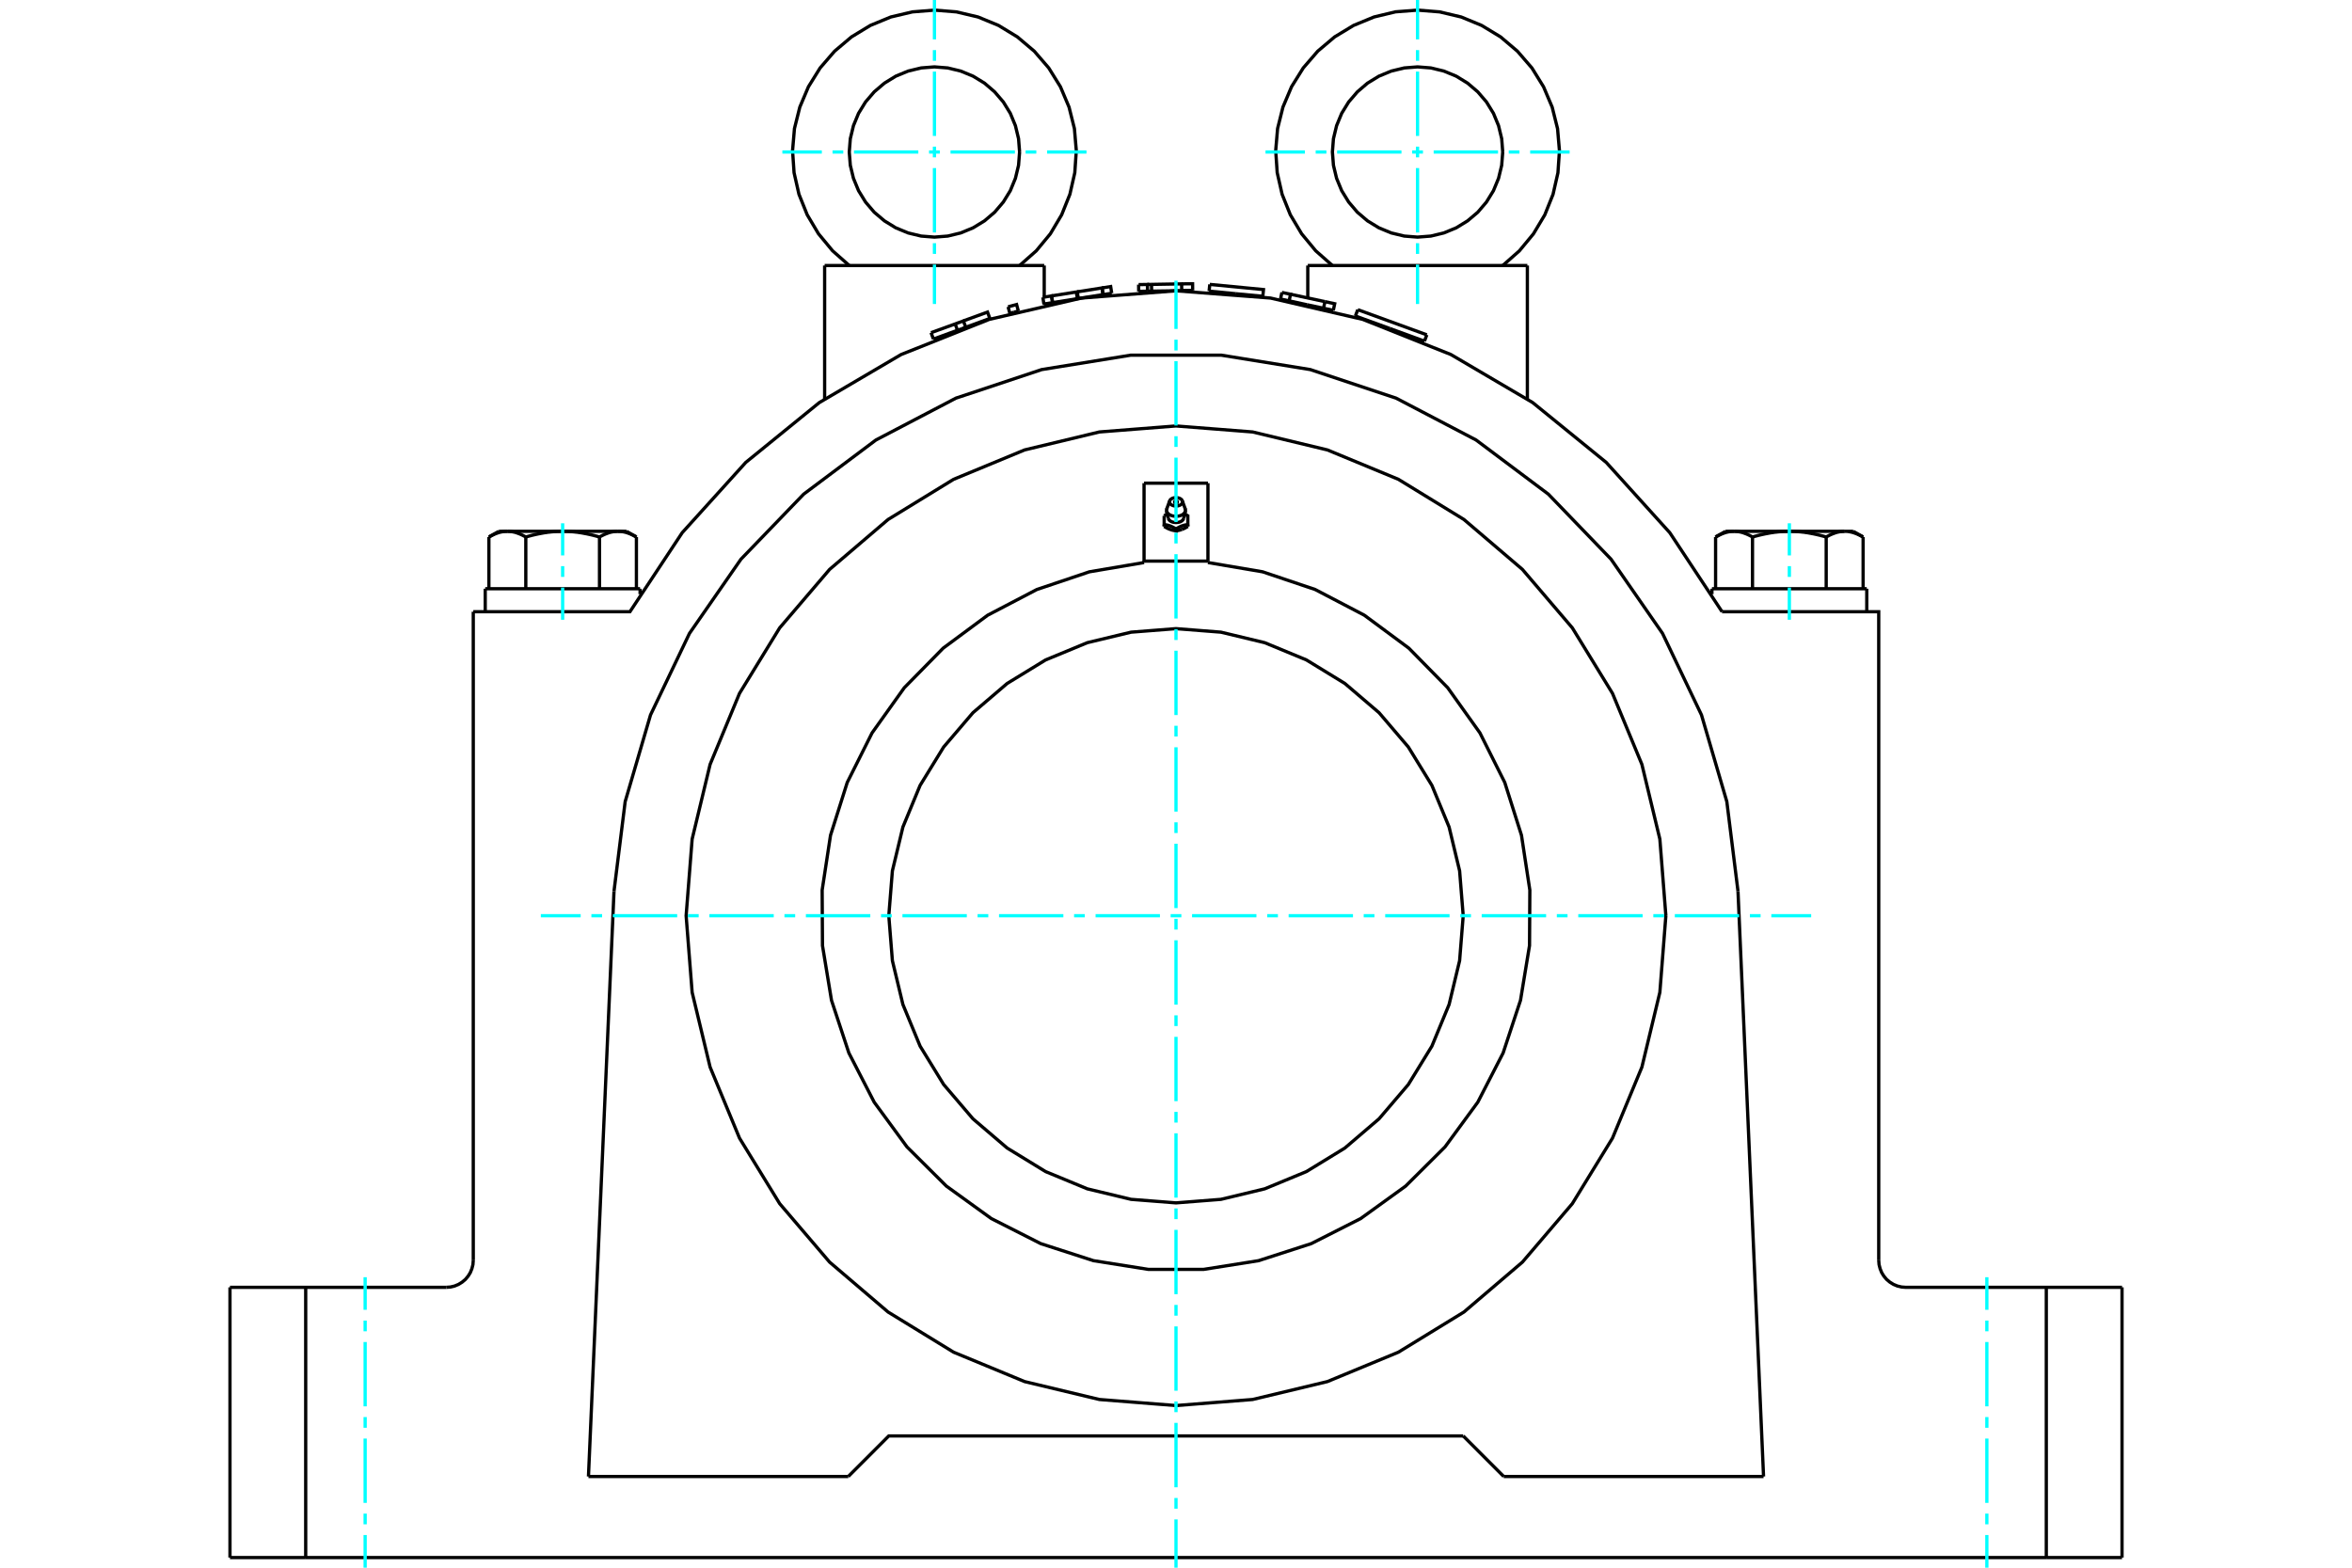 <?xml version="1.0" standalone="no"?>
<!DOCTYPE svg PUBLIC "-//W3C//DTD SVG 1.1//EN"
	"http://www.w3.org/Graphics/SVG/1.1/DTD/svg11.dtd">
<svg xmlns="http://www.w3.org/2000/svg" height="100%" width="100%" viewBox="0 0 36000 24000">
	<rect x="-1800" y="-1200" width="39600" height="26400" style="fill:#FFF"/>
	<g style="fill:none; fill-rule:evenodd" transform="matrix(1 0 0 1 0 0)">
		<g style="fill:none; stroke:#000; stroke-width:50; shape-rendering:geometricPrecision">
			<line x1="22396" y1="21983" x2="23016" y2="22604"/>
			<line x1="26993" y1="22604" x2="23016" y2="22604"/>
			<line x1="26602" y1="13644" x2="26993" y2="22604"/>
			<polyline points="26602,13644 26431,12272 26043,10945 25447,9697 24659,8561 23699,7565 22593,6736 21368,6095 20056,5658 18691,5437 17309,5437 15944,5658 14632,6095 13407,6736 12301,7565 11341,8561 10553,9697 9957,10945 9569,12272 9398,13644"/>
			<line x1="9007" y1="22604" x2="9398" y2="13644"/>
			<line x1="12984" y1="22604" x2="9007" y2="22604"/>
			<polyline points="12984,22604 13604,21983 22396,21983"/>
			<polyline points="18918,4497 19329,4536 19339,4433 18517,4354"/>
			<line x1="18507" y1="4457" x2="18517" y2="4354"/>
			<line x1="18507" y1="4457" x2="18918" y2="4497"/>
			<polyline points="17016,4489 16884,4510 16505,4570 16498,4571"/>
			<polyline points="16111,4633 16095,4530 15962,4552"/>
			<line x1="15978" y1="4654" x2="15962" y2="4552"/>
			<line x1="16111" y1="4633" x2="15978" y2="4654"/>
			<line x1="16112" y1="4633" x2="16095" y2="4530"/>
			<line x1="16884" y1="4510" x2="16868" y2="4408"/>
			<polyline points="17016,4489 17000,4387 16868,4408"/>
			<polyline points="16884,4510 16868,4408 16489,4468"/>
			<polyline points="16505,4570 16489,4468 16474,4470"/>
			<line x1="16491" y1="4572" x2="16474" y2="4470"/>
			<line x1="16498" y1="4571" x2="16491" y2="4572"/>
			<line x1="16474" y1="4470" x2="16095" y2="4530"/>
			<line x1="16491" y1="4572" x2="16112" y2="4633"/>
			<polyline points="15151,4875 14782,5010 14719,5033"/>
			<line x1="14620" y1="4959" x2="14251" y2="5093"/>
			<line x1="14287" y1="5191" x2="14251" y2="5093"/>
			<line x1="14656" y1="5056" x2="14287" y2="5191"/>
			<polyline points="15151,4875 15115,4778 14747,4912"/>
			<polyline points="14782,5010 14746,4913 14620,4959"/>
			<line x1="14655" y1="5056" x2="14620" y2="4959"/>
			<line x1="14719" y1="5033" x2="14655" y2="5056"/>
			<line x1="15587" y1="4762" x2="15522" y2="4779"/>
			<polyline points="15587,4762 15560,4662 15430,4697"/>
			<line x1="15457" y1="4797" x2="15430" y2="4697"/>
			<line x1="15522" y1="4779" x2="15457" y2="4797"/>
			<polyline points="18255,4447 18088,4450 17842,4454"/>
			<line x1="18255" y1="4447" x2="18088" y2="4450"/>
			<line x1="17625" y1="4354" x2="17562" y2="4355"/>
			<line x1="17627" y1="4457" x2="17564" y2="4458"/>
			<line x1="17627" y1="4457" x2="17625" y2="4354"/>
			<polyline points="17564,4458 17563,4355 17428,4357"/>
			<line x1="17429" y1="4461" x2="17428" y2="4357"/>
			<line x1="17564" y1="4458" x2="17429" y2="4461"/>
			<polyline points="18255,4447 18254,4344 18086,4346"/>
			<polyline points="18088,4450 18086,4346 17625,4354"/>
			<line x1="17842" y1="4454" x2="17627" y2="4457"/>
			<line x1="20258" y1="4719" x2="20408" y2="4751"/>
			<line x1="20004" y1="4665" x2="20258" y2="4719"/>
			<line x1="20280" y1="4618" x2="19754" y2="4505"/>
			<line x1="19732" y1="4606" x2="20004" y2="4665"/>
			<line x1="20258" y1="4719" x2="20280" y2="4618"/>
			<polyline points="19732,4606 19753,4505 19621,4477"/>
			<line x1="19600" y1="4578" x2="19621" y2="4477"/>
			<line x1="19600" y1="4578" x2="19732" y2="4606"/>
			<polyline points="20408,4751 20429,4650 20280,4618"/>
			<line x1="21275" y1="5030" x2="21803" y2="5223"/>
			<line x1="20782" y1="4741" x2="21839" y2="5126"/>
			<line x1="20746" y1="4838" x2="21275" y2="5030"/>
			<polyline points="6830,19708 6895,19703 6958,19688 7018,19663 7073,19629 7123,19587 7165,19537 7199,19482 7223,19422 7239,19359 7244,19294"/>
			<polyline points="3520,19708 4679,19708 6830,19708"/>
			<polyline points="28756,19294 28761,19359 28777,19422 28801,19482 28835,19537 28877,19587 28927,19629 28982,19663 29042,19688 29105,19703 29170,19708 31321,19708 32480,19708"/>
			<polyline points="28517,8221 28508,8216 28499,8211 28490,8206 28481,8202 28473,8197 28464,8193 28456,8189 28447,8185 28439,8181 28431,8178 28423,8174 28414,8171 28406,8168 28398,8165 28390,8162 28382,8159 28374,8156 28366,8154 28358,8152 28351,8149 28343,8147 28335,8146 28327,8144 28319,8142 28312,8141 28304,8139 28296,8138 28289,8137 28281,8136 28273,8135 28265,8135 28258,8134 28250,8134 28242,8134 28234,8134 28365,8134"/>
			<polyline points="27952,8221 27934,8216 27917,8211 27899,8206 27882,8202 27865,8197 27848,8193 27831,8189 27814,8185 27797,8181 27781,8178 27764,8174 27748,8171 27732,8168 27716,8165 27700,8162 27684,8159 27668,8156 27652,8154 27636,8152 27620,8149 27605,8147 27589,8146 27574,8144 27558,8142 27543,8141 27527,8139 27512,8138 27496,8137 27481,8136 27465,8135 27450,8135 27434,8134 27419,8134 27403,8134 27388,8134"/>
			<polyline points="28234,8134 28227,8134 28219,8134 28211,8134 28203,8135 28196,8135 28188,8136 28180,8137 28173,8138 28165,8139 28157,8141 28149,8142 28142,8144 28134,8146 28126,8147 28118,8149 28110,8152 28102,8154 28095,8156 28087,8159 28079,8162 28071,8165 28063,8168 28054,8171 28046,8174 28038,8178 28030,8181 28021,8185 28013,8189 28005,8193 27996,8197 27987,8202 27979,8206 27970,8211 27961,8216 27952,8221"/>
			<line x1="27388" y1="8134" x2="28234" y2="8134"/>
			<polyline points="26542,8134 26534,8134 26526,8134 26518,8134 26511,8135 26503,8135 26495,8136 26487,8137 26480,8138 26472,8139 26464,8141 26456,8142 26449,8144 26441,8146 26433,8147 26425,8149 26417,8152 26410,8154 26402,8156 26394,8159 26386,8162 26378,8165 26370,8168 26362,8171 26353,8174 26345,8178 26337,8181 26329,8185 26320,8189 26312,8193 26303,8197 26295,8202 26286,8206 26277,8211 26268,8216 26259,8221"/>
			<line x1="26411" y1="8134" x2="26542" y2="8134"/>
			<polyline points="27388,8134 27372,8134 27357,8134 27342,8134 27326,8135 27311,8135 27295,8136 27280,8137 27264,8138 27249,8139 27233,8141 27218,8142 27202,8144 27187,8146 27171,8147 27156,8149 27140,8152 27124,8154 27108,8156 27092,8159 27076,8162 27060,8165 27044,8168 27028,8171 27012,8174 26995,8178 26979,8181 26962,8185 26945,8189 26928,8193 26911,8197 26894,8202 26877,8206 26859,8211 26842,8216 26824,8221"/>
			<line x1="26542" y1="8134" x2="27388" y2="8134"/>
			<polyline points="26824,8221 26815,8216 26806,8211 26797,8206 26789,8202 26780,8197 26771,8193 26763,8189 26755,8185 26746,8181 26738,8178 26730,8174 26722,8171 26713,8168 26705,8165 26697,8162 26689,8159 26681,8156 26674,8154 26666,8152 26658,8149 26650,8147 26642,8146 26634,8144 26627,8142 26619,8141 26611,8139 26603,8138 26596,8137 26588,8136 26580,8135 26573,8135 26565,8134 26557,8134 26549,8134 26542,8134"/>
			<line x1="26259" y1="9013" x2="26259" y2="8221"/>
			<line x1="26824" y1="9013" x2="26824" y2="8221"/>
			<polyline points="9741,8221 9732,8216 9723,8211 9714,8206 9705,8202 9697,8197 9688,8193 9680,8189 9671,8185 9663,8181 9655,8178 9647,8174 9638,8171 9630,8168 9622,8165 9614,8162 9606,8159 9598,8156 9590,8154 9583,8152 9575,8149 9567,8147 9559,8146 9551,8144 9544,8142 9536,8141 9528,8139 9520,8138 9513,8137 9505,8136 9497,8135 9489,8135 9482,8134 9474,8134 9466,8134 9458,8134 9466,8134 9474,8134 9482,8134 9489,8135 9497,8135 9505,8136 9513,8137 9520,8138 9528,8139 9536,8141 9544,8142 9551,8144 9559,8146 9567,8147 9575,8149 9583,8152 9590,8154 9598,8156 9606,8159 9614,8162 9622,8165 9630,8168 9638,8171 9647,8174 9655,8178 9663,8181 9671,8185 9680,8189 9688,8193 9697,8197 9705,8202 9714,8206 9723,8211 9732,8216 9741,8221"/>
			<line x1="9458" y1="8134" x2="9589" y2="8134"/>
			<polyline points="9176,8221 9158,8216 9141,8211 9123,8206 9106,8202 9089,8197 9072,8193 9055,8189 9038,8185 9021,8181 9005,8178 8988,8174 8972,8171 8956,8168 8940,8165 8924,8162 8908,8159 8892,8156 8876,8154 8860,8152 8844,8149 8829,8147 8813,8146 8798,8144 8782,8142 8767,8141 8751,8139 8736,8138 8720,8137 8705,8136 8689,8135 8674,8135 8658,8134 8643,8134 8628,8134 8612,8134"/>
			<polyline points="9458,8134 9451,8134 9443,8134 9435,8134 9427,8135 9420,8135 9412,8136 9404,8137 9397,8138 9389,8139 9381,8141 9373,8142 9366,8144 9358,8146 9350,8147 9342,8149 9334,8152 9326,8154 9319,8156 9311,8159 9303,8162 9295,8165 9287,8168 9278,8171 9270,8174 9262,8178 9254,8181 9245,8185 9237,8189 9229,8193 9220,8197 9211,8202 9203,8206 9194,8211 9185,8216 9176,8221"/>
			<line x1="8612" y1="8134" x2="9458" y2="8134"/>
			<polyline points="7766,8134 7758,8134 7750,8134 7742,8134 7735,8135 7727,8135 7719,8136 7711,8137 7704,8138 7696,8139 7688,8141 7681,8142 7673,8144 7665,8146 7657,8147 7649,8149 7642,8152 7634,8154 7626,8156 7618,8159 7610,8162 7602,8165 7594,8168 7586,8171 7577,8174 7569,8178 7561,8181 7553,8185 7544,8189 7536,8193 7527,8197 7519,8202 7510,8206 7501,8211 7492,8216 7483,8221"/>
			<line x1="7635" y1="8134" x2="7766" y2="8134"/>
			<polyline points="8612,8134 8597,8134 8581,8134 8566,8134 8550,8135 8535,8135 8519,8136 8504,8137 8488,8138 8473,8139 8457,8141 8442,8142 8426,8144 8411,8146 8395,8147 8380,8149 8364,8152 8348,8154 8332,8156 8316,8159 8300,8162 8284,8165 8268,8168 8252,8171 8236,8174 8219,8178 8203,8181 8186,8185 8169,8189 8152,8193 8135,8197 8118,8202 8101,8206 8083,8211 8066,8216 8048,8221"/>
			<line x1="7766" y1="8134" x2="8612" y2="8134"/>
			<polyline points="8048,8221 8039,8216 8030,8211 8021,8206 8013,8202 8004,8197 7995,8193 7987,8189 7979,8185 7970,8181 7962,8178 7954,8174 7946,8171 7937,8168 7929,8165 7921,8162 7913,8159 7905,8156 7898,8154 7890,8152 7882,8149 7874,8147 7866,8146 7858,8144 7851,8142 7843,8141 7835,8139 7827,8138 7820,8137 7812,8136 7804,8135 7797,8135 7789,8134 7781,8134 7773,8134 7766,8134"/>
			<line x1="7483" y1="9013" x2="7483" y2="8221"/>
			<line x1="8048" y1="9013" x2="8048" y2="8221"/>
			<line x1="27952" y1="9013" x2="27952" y2="8221"/>
			<line x1="28517" y1="9013" x2="28517" y2="8221"/>
			<line x1="9176" y1="9013" x2="9176" y2="8221"/>
			<line x1="9741" y1="9013" x2="9741" y2="8221"/>
			<line x1="26203" y1="9013" x2="28573" y2="9013"/>
			<line x1="7427" y1="9013" x2="9797" y2="9013"/>
			<polyline points="26358,9365 25558,8155 24585,7079 23459,6163 22208,5428 20860,4890 19447,4563 18000,4452 16553,4563 15140,4890 13792,5428 12541,6163 11415,7079 10442,8155 9642,9365 7244,9365"/>
			<line x1="20017" y1="4065" x2="23378" y2="4065"/>
			<line x1="12622" y1="4065" x2="15983" y2="4065"/>
			<line x1="4679" y1="19708" x2="4679" y2="23845"/>
			<line x1="31321" y1="23845" x2="4679" y2="23845"/>
			<line x1="31321" y1="23845" x2="31321" y2="19708"/>
			<polyline points="28756,19294 28756,9365 26358,9365"/>
			<line x1="7244" y1="19294" x2="7244" y2="9365"/>
			<line x1="3520" y1="23845" x2="3520" y2="19708"/>
			<line x1="4679" y1="23845" x2="3520" y2="23845"/>
			<line x1="32480" y1="23845" x2="31321" y2="23845"/>
			<line x1="32480" y1="19708" x2="32480" y2="23845"/>
			<polyline points="25498,14019 25406,12846 25131,11702 24681,10615 24066,9612 23302,8717 22407,7953 21404,7338 20317,6888 19173,6613 18000,6521 16827,6613 15683,6888 14596,7338 13593,7953 12698,8717 11934,9612 11319,10615 10869,11702 10594,12846 10502,14019 10594,15192 10869,16337 11319,17424 11934,18427 12698,19322 13593,20086 14596,20701 15683,21151 16827,21425 18000,21518 19173,21425 20317,21151 21404,20701 22407,20086 23302,19322 24066,18427 24681,17424 25131,16337 25406,15192 25498,14019"/>
			<polyline points="18012,7672 18013,7672 18014,7673 18015,7674 18016,7674 18017,7675 18018,7676 18019,7677 18019,7678 18020,7679 18020,7680 18020,7680 18021,7681 18021,7682 18021,7683 18021,7684 18020,7685 18020,7686 18019,7687 18019,7688 18018,7689 18018,7690 18017,7690 18016,7691 18015,7692 18014,7693 18013,7693 18011,7694 18010,7694 18009,7695 18007,7695 18006,7695 18004,7696 18003,7696 18001,7696 18000,7696 17999,7696 17997,7696 17996,7696 17994,7695 17993,7695 17991,7695 17990,7694 17989,7694 17987,7693 17986,7693 17985,7692 17984,7691 17983,7690 17982,7690 17982,7689 17981,7688 17981,7687 17980,7686 17980,7685 17979,7684 17979,7683 17979,7682 17979,7681 17980,7680 17980,7680 17980,7679 17981,7678 17981,7677 17982,7676 17983,7675 17984,7674 17985,7674 17986,7673 17987,7672 17988,7672"/>
			<polyline points="17867,7869 17866,7870 17865,7871 17863,7871 17862,7872 17861,7873 17859,7873 17858,7874 17857,7875 17855,7875 17854,7876 17853,7877 17851,7878 17850,7878 17849,7879 17847,7880 17846,7881 17845,7881 17843,7882 17842,7883 17841,7884 17839,7884 17838,7885 17836,7886 17835,7887 17834,7888 17832,7889 17831,7889 17829,7890 17828,7891 17826,7892 17825,7893 17823,7894 17822,7895 17821,7896 17819,7897"/>
			<polyline points="17882,7935 17884,7941 17887,7947 17890,7953 17894,7959 17899,7964 17904,7969 17910,7974 17917,7978 17924,7983 17932,7986 17940,7990 17949,7993 17957,7995 17967,7997 17976,7998 17986,7999 17995,8000 18005,8000 18014,7999 18024,7998 18033,7997 18043,7995 18051,7993 18060,7990 18068,7986 18076,7983 18083,7978 18090,7974 18096,7969 18101,7964 18106,7959 18110,7953 18113,7947 18116,7941 18118,7935"/>
			<polyline points="17819,7897 17819,8031 17825,8031 17831,8032 17836,8033 17842,8034 17847,8035 17853,8036 17858,8037 17863,8038 17868,8039 17873,8040 17878,8042 17883,8043 17888,8044 17893,8046 17897,8048 17902,8049 17907,8051 17912,8053 17917,8054 17922,8056 17926,8058 17931,8061 17936,8063 17941,8065 17946,8067 17951,8070 17956,8072 17961,8075 17966,8078 17972,8081 17977,8084 17983,8087 17988,8090 17994,8094 18000,8098 18006,8094 18012,8090 18017,8087 18023,8084 18028,8081 18034,8078 18039,8075 18044,8072 18049,8070 18054,8067 18059,8065 18064,8063 18069,8061 18074,8058 18078,8056 18083,8054 18088,8053 18093,8051 18098,8049 18103,8048 18107,8046 18112,8044 18117,8043 18122,8042 18127,8040 18132,8039 18137,8038 18142,8037 18147,8036 18153,8035 18158,8034 18164,8033 18169,8032 18175,8031 18181,8031 18181,7897 18179,7896 18178,7895 18177,7894 18175,7893 18174,7892 18172,7891 18171,7890 18169,7889 18168,7889 18166,7888 18165,7887 18164,7886 18162,7885 18161,7884 18159,7884 18158,7883 18157,7882 18155,7881 18154,7881 18153,7880 18151,7879 18150,7878 18149,7878 18147,7877 18146,7876 18145,7875 18143,7875 18142,7874 18141,7873 18139,7873 18138,7872 18137,7871 18135,7871 18134,7870 18133,7869"/>
			<polyline points="17819,8004 17819,8004 17819,8004 17819,8004 17819,8004 17819,8004 17819,8004 17819,8004 17819,8004 17819,8004 17819,8004 17819,8004 17819,8004 17819,8004 17819,8004 17819,8004 17819,8004 17819,8004 17819,8004 17819,8004 17819,8004 17819,8004 17819,8004 17819,8004 17819,8004 17819,8004 17819,8004 17819,8004 17819,8004 17819,8004 17819,8004 17819,8004 17819,8004 17819,8004 17819,8004 17819,8004"/>
			<polyline points="18181,8004 18181,8004 18181,8004 18181,8004 18181,8004 18181,8004 18181,8004 18181,8004 18181,8004 18181,8004 18181,8004 18181,8004 18181,8004 18181,8004 18181,8004 18181,8004 18181,8004 18181,8004 18181,8004 18181,8004 18181,8004 18181,8004 18181,8004 18181,8004 18181,8004 18181,8004 18181,8004 18181,8004 18181,8004 18181,8004 18181,8004 18181,8004 18181,8004 18181,8004 18181,8004 18181,8004"/>
			<line x1="18181" y1="8031" x2="18181" y2="8059"/>
			<polyline points="18090,8105 18088,8105 18086,8106 18083,8107 18081,8108 18078,8109 18076,8110 18074,8110 18071,8111 18069,8112 18066,8113 18064,8113 18061,8114 18059,8115 18057,8115 18054,8116 18052,8117 18049,8117 18046,8118 18044,8118 18041,8119 18039,8120 18036,8120 18034,8121 18031,8121 18028,8122 18026,8122 18023,8123 18020,8123 18017,8123 18014,8124 18012,8124 18009,8125 18006,8125 18003,8125 18000,8126"/>
			<polyline points="18181,8059 18178,8061 18175,8062 18172,8064 18169,8066 18167,8068 18164,8069 18161,8071 18158,8072 18155,8074 18153,8075 18150,8077 18147,8078 18145,8080 18142,8081 18140,8083 18137,8084 18135,8085 18132,8086 18129,8088 18127,8089 18124,8090 18122,8091 18120,8093 18117,8094 18115,8095 18112,8096 18110,8097 18107,8098 18105,8099 18103,8100 18100,8101 18098,8102 18095,8103 18093,8104 18090,8105"/>
			<polyline points="18000,8098 18000,8126 17997,8125 17994,8125 17991,8125 17988,8124 17986,8124 17983,8123 17980,8123 17977,8123 17974,8122 17972,8122 17969,8121 17966,8121 17964,8120 17961,8120 17959,8119 17956,8118 17954,8118 17951,8117 17948,8117 17946,8116 17943,8115 17941,8115 17939,8114 17936,8113 17934,8113 17931,8112 17929,8111 17926,8110 17924,8110 17922,8109 17919,8108 17917,8107 17914,8106 17912,8105 17910,8105 17907,8104 17905,8103 17902,8102 17900,8101 17897,8100 17895,8099 17893,8098 17890,8097 17888,8096 17885,8095 17883,8094 17880,8093 17878,8091 17876,8090 17873,8089 17871,8088 17868,8086 17865,8085 17863,8084 17860,8083 17858,8081 17855,8080 17853,8078 17850,8077 17847,8075 17845,8074 17842,8072 17839,8071 17836,8069 17833,8068 17831,8066 17828,8064 17825,8062 17822,8061 17819,8059"/>
			<line x1="17819" y1="8031" x2="17819" y2="8059"/>
			<polyline points="18143,7825 18143,7824 18144,7823 18144,7822 18144,7821 18144,7820 18144,7819 18144,7818 18145,7817 18145,7816 18145,7815 18145,7814 18145,7813 18145,7812 18145,7811 18145,7810 18145,7809 18145,7808 18145,7807 18145,7806 18144,7805 18144,7804 18144,7803 18144,7802 18144,7801 18144,7800 18144,7799 18143,7798 18143,7797 18143,7796 18143,7795 18142,7794 18142,7793 18142,7792 18141,7791 18141,7790"/>
			<polyline points="17857,7825 17859,7832 17862,7840 17866,7847 17871,7854 17877,7860 17883,7866 17891,7872 17899,7878 17908,7883 17917,7887 17927,7891 17937,7895 17948,7898 17959,7900 17971,7902 17982,7903 17994,7904 18006,7904 18018,7903 18029,7902 18041,7900 18052,7898 18063,7895 18073,7891 18083,7887 18092,7883 18101,7878 18109,7872 18117,7866 18123,7860 18129,7854 18134,7847 18138,7840 18141,7832 18143,7825"/>
			<polyline points="17859,7790 17859,7791 17858,7792 17858,7793 17858,7794 17857,7795 17857,7796 17857,7797 17857,7798 17856,7799 17856,7800 17856,7801 17856,7802 17856,7803 17856,7804 17856,7805 17855,7806 17855,7807 17855,7808 17855,7809 17855,7810 17855,7811 17855,7812 17855,7813 17855,7814 17855,7815 17855,7816 17855,7817 17856,7818 17856,7819 17856,7820 17856,7821 17856,7822 17856,7823 17857,7824 17857,7825"/>
			<polyline points="18097,7668 18096,7666 18095,7664 18094,7661 18093,7659 18091,7657 18090,7654 18088,7652 18086,7650 18084,7648 18082,7646 18080,7644 18077,7642 18075,7640 18072,7638 18069,7637 18067,7635 18064,7633 18061,7632 18058,7630 18054,7629 18051,7628 18048,7626 18044,7625 18041,7624 18037,7623 18034,7622 18030,7622 18027,7621 18023,7620 18019,7620 18015,7619 18011,7619 18008,7619 18004,7619 18000,7619"/>
			<polyline points="17903,7668 17901,7675 17900,7681 17900,7688 17902,7694 17904,7701 17908,7707 17912,7713 17917,7719 17923,7724 17930,7729 17938,7733 17947,7737 17955,7740 17965,7743 17975,7745 17985,7746 17995,7747 18005,7747 18015,7746 18025,7745 18035,7743 18045,7740 18053,7737 18062,7733 18070,7729 18077,7724 18083,7719 18088,7713 18092,7707 18096,7701 18098,7694 18100,7688 18100,7681 18099,7675 18097,7668"/>
			<polyline points="18000,7619 17996,7619 17992,7619 17989,7619 17985,7619 17981,7620 17977,7620 17973,7621 17970,7622 17966,7622 17963,7623 17959,7624 17956,7625 17952,7626 17949,7628 17946,7629 17942,7630 17939,7632 17936,7633 17933,7635 17931,7637 17928,7638 17925,7640 17923,7642 17920,7644 17918,7646 17916,7648 17914,7650 17912,7652 17910,7654 17909,7657 17907,7659 17906,7661 17905,7664 17904,7666 17903,7668"/>
			<polyline points="22396,14019 22341,13332 22180,12661 21917,12024 21556,11436 21108,10911 20584,10463 19996,10103 19358,9839 18688,9678 18000,9624 17312,9678 16642,9839 16004,10103 15416,10463 14892,10911 14444,11436 14083,12024 13820,12661 13659,13332 13604,14019 13659,14707 13820,15378 14083,16015 14444,16603 14892,17128 15416,17576 16004,17936 16642,18200 17312,18361 18000,18415 18688,18361 19358,18200 19996,17936 20584,17576 21108,17128 21556,16603 21917,16015 22180,15378 22341,14707 22396,14019"/>
			<polyline points="18489,8590 17511,8590 17511,7397"/>
			<line x1="17511" y1="8590" x2="17511" y2="8612"/>
			<line x1="18489" y1="8590" x2="18489" y2="7397"/>
			<line x1="17511" y1="7397" x2="18489" y2="7397"/>
			<line x1="18489" y1="8612" x2="18489" y2="8590"/>
			<polyline points="17511,8612 16674,8754 15870,9025 15118,9418 14436,9923 13841,10529 13348,11220 12968,11979 12712,12788 12584,13627 12589,14476 12727,15314 12993,16120 13381,16874 13883,17559 14485,18158 15173,18655 15930,19039 16737,19300 17576,19433 18424,19433 19263,19300 20070,19039 20827,18655 21515,18158 22117,17559 22619,16874 23007,16120 23273,15314 23411,14476 23416,13627 23288,12788 23032,11979 22652,11220 22159,10529 21564,9923 20882,9418 20130,9025 19326,8754 18489,8612"/>
			<line x1="20782" y1="4741" x2="20746" y2="4838"/>
			<line x1="21803" y1="5223" x2="21839" y2="5126"/>
			<polyline points="23001,4065 23255,3841 23471,3580 23645,3289 23771,2975 23846,2645 23869,2307 23840,1969 23758,1641 23626,1329 23448,1041 23226,784 22968,565 22678,389 22365,260 22036,182 21698,155 21360,181 21031,260 20718,389 20428,565 20170,783 19948,1040 19769,1327 19637,1639 19555,1968 19526,2305 19549,2643 19624,2974 19750,3288 19923,3579 20139,3840 20393,4064"/>
			<polyline points="23001,2327 22985,2123 22937,1924 22859,1735 22752,1561 22619,1406 22463,1273 22289,1166 22100,1088 21901,1040 21697,1024 21494,1040 21295,1088 21106,1166 20931,1273 20776,1406 20643,1561 20536,1735 20458,1924 20410,2123 20394,2327 20410,2531 20458,2730 20536,2919 20643,3093 20776,3249 20931,3381 21106,3488 21295,3566 21494,3614 21697,3630 21901,3614 22100,3566 22289,3488 22463,3381 22619,3249 22752,3093 22859,2919 22937,2730 22985,2531 23001,2327"/>
			<polyline points="15606,2327 15590,2123 15542,1924 15464,1735 15357,1561 15224,1406 15069,1273 14894,1166 14705,1088 14506,1040 14303,1024 14099,1040 13900,1088 13711,1166 13537,1273 13381,1406 13248,1561 13141,1735 13063,1924 13015,2123 12999,2327 13015,2531 13063,2730 13141,2919 13248,3093 13381,3249 13537,3381 13711,3488 13900,3566 14099,3614 14303,3630 14506,3614 14705,3566 14894,3488 15069,3381 15224,3249 15357,3093 15464,2919 15542,2730 15590,2531 15606,2327"/>
			<polyline points="15607,4064 15861,3840 16077,3579 16250,3288 16376,2974 16451,2644 16474,2306 16445,1968 16363,1640 16231,1328 16052,1040 15831,784 15572,565 15283,389 14970,260 14640,182 14303,155 13965,182 13635,260 13322,389 13033,565 12774,784 12553,1040 12374,1328 12242,1640 12160,1968 12131,2306 12154,2644 12229,2974 12355,3288 12528,3579 12744,3840 12998,4064"/>
			<line x1="28517" y1="8221" x2="28365" y2="8134"/>
			<line x1="26411" y1="8134" x2="26259" y2="8221"/>
			<line x1="9741" y1="8221" x2="9589" y2="8134"/>
			<line x1="7635" y1="8134" x2="7483" y2="8221"/>
			<line x1="28573" y1="9365" x2="28573" y2="9013"/>
			<line x1="26203" y1="9013" x2="26203" y2="9096"/>
			<line x1="9797" y1="9096" x2="9797" y2="9013"/>
			<line x1="7427" y1="9013" x2="7427" y2="9365"/>
			<line x1="20017" y1="4065" x2="20017" y2="4562"/>
			<line x1="23378" y1="6107" x2="23378" y2="4065"/>
			<line x1="12622" y1="4065" x2="12622" y2="6107"/>
			<line x1="15983" y1="4548" x2="15983" y2="4065"/>
			<line x1="15983" y1="4667" x2="15983" y2="4653"/>
			<polyline points="18012,7672 18007,7670 18002,7669 17998,7669 17993,7670 17988,7672"/>
			<line x1="17857" y1="7825" x2="17882" y2="7935"/>
			<line x1="18118" y1="7935" x2="18143" y2="7825"/>
			<line x1="17903" y1="7668" x2="17859" y2="7790"/>
			<line x1="18141" y1="7790" x2="18097" y2="7668"/>
		</g>
		<g style="fill:none; stroke:#0FF; stroke-width:50; shape-rendering:geometricPrecision">
			<line x1="5589" y1="24000" x2="5589" y2="23500"/>
			<line x1="5589" y1="23336" x2="5589" y2="23172"/>
			<line x1="5589" y1="23008" x2="5589" y2="22023"/>
			<line x1="5589" y1="21858" x2="5589" y2="21694"/>
			<line x1="5589" y1="21530" x2="5589" y2="20545"/>
			<line x1="5589" y1="20381" x2="5589" y2="20217"/>
			<line x1="5589" y1="20052" x2="5589" y2="19553"/>
			<line x1="30411" y1="19553" x2="30411" y2="20052"/>
			<line x1="30411" y1="20217" x2="30411" y2="20381"/>
			<line x1="30411" y1="20545" x2="30411" y2="21530"/>
			<line x1="30411" y1="21694" x2="30411" y2="21858"/>
			<line x1="30411" y1="22023" x2="30411" y2="23008"/>
			<line x1="30411" y1="23172" x2="30411" y2="23336"/>
			<line x1="30411" y1="23500" x2="30411" y2="24000"/>
			<line x1="18000" y1="24000" x2="18000" y2="23261"/>
			<line x1="18000" y1="23097" x2="18000" y2="22933"/>
			<line x1="18000" y1="22769" x2="18000" y2="21783"/>
			<line x1="18000" y1="21619" x2="18000" y2="21455"/>
			<line x1="18000" y1="21291" x2="18000" y2="20306"/>
			<line x1="18000" y1="20142" x2="18000" y2="19977"/>
			<line x1="18000" y1="19813" x2="18000" y2="18828"/>
			<line x1="18000" y1="18664" x2="18000" y2="18500"/>
			<line x1="18000" y1="18335" x2="18000" y2="17350"/>
			<line x1="18000" y1="17186" x2="18000" y2="17022"/>
			<line x1="18000" y1="16858" x2="18000" y2="15873"/>
			<line x1="18000" y1="15708" x2="18000" y2="15544"/>
			<line x1="18000" y1="15380" x2="18000" y2="14395"/>
			<line x1="18000" y1="14231" x2="18000" y2="14067"/>
			<line x1="18000" y1="13902" x2="18000" y2="12917"/>
			<line x1="18000" y1="12753" x2="18000" y2="12589"/>
			<line x1="18000" y1="12425" x2="18000" y2="11440"/>
			<line x1="18000" y1="11275" x2="18000" y2="11111"/>
			<line x1="18000" y1="10947" x2="18000" y2="9962"/>
			<line x1="18000" y1="9798" x2="18000" y2="9633"/>
			<line x1="18000" y1="9469" x2="18000" y2="8484"/>
			<line x1="18000" y1="8320" x2="18000" y2="8156"/>
			<line x1="18000" y1="7992" x2="18000" y2="7006"/>
			<line x1="18000" y1="6842" x2="18000" y2="6678"/>
			<line x1="18000" y1="6514" x2="18000" y2="5529"/>
			<line x1="18000" y1="5365" x2="18000" y2="5200"/>
			<line x1="18000" y1="5036" x2="18000" y2="4297"/>
			<line x1="8278" y1="14019" x2="8888" y2="14019"/>
			<line x1="9052" y1="14019" x2="9216" y2="14019"/>
			<line x1="9380" y1="14019" x2="10365" y2="14019"/>
			<line x1="10529" y1="14019" x2="10694" y2="14019"/>
			<line x1="10858" y1="14019" x2="11843" y2="14019"/>
			<line x1="12007" y1="14019" x2="12171" y2="14019"/>
			<line x1="12335" y1="14019" x2="13321" y2="14019"/>
			<line x1="13485" y1="14019" x2="13649" y2="14019"/>
			<line x1="13813" y1="14019" x2="14798" y2="14019"/>
			<line x1="14963" y1="14019" x2="15127" y2="14019"/>
			<line x1="15291" y1="14019" x2="16276" y2="14019"/>
			<line x1="16440" y1="14019" x2="16604" y2="14019"/>
			<line x1="16769" y1="14019" x2="17754" y2="14019"/>
			<line x1="17918" y1="14019" x2="18082" y2="14019"/>
			<line x1="18246" y1="14019" x2="19231" y2="14019"/>
			<line x1="19396" y1="14019" x2="19560" y2="14019"/>
			<line x1="19724" y1="14019" x2="20709" y2="14019"/>
			<line x1="20873" y1="14019" x2="21037" y2="14019"/>
			<line x1="21202" y1="14019" x2="22187" y2="14019"/>
			<line x1="22351" y1="14019" x2="22515" y2="14019"/>
			<line x1="22679" y1="14019" x2="23665" y2="14019"/>
			<line x1="23829" y1="14019" x2="23993" y2="14019"/>
			<line x1="24157" y1="14019" x2="25142" y2="14019"/>
			<line x1="25306" y1="14019" x2="25471" y2="14019"/>
			<line x1="25635" y1="14019" x2="26620" y2="14019"/>
			<line x1="26784" y1="14019" x2="26948" y2="14019"/>
			<line x1="27112" y1="14019" x2="27722" y2="14019"/>
			<line x1="8612" y1="9488" x2="8612" y2="8996"/>
			<line x1="8612" y1="8832" x2="8612" y2="8667"/>
			<line x1="8612" y1="8503" x2="8612" y2="8011"/>
			<line x1="27388" y1="8011" x2="27388" y2="8503"/>
			<line x1="27388" y1="8667" x2="27388" y2="8832"/>
			<line x1="27388" y1="8996" x2="27388" y2="9488"/>
		</g>
		<g style="fill:none; stroke:#0FF; stroke-width:50; shape-rendering:geometricPrecision">
			<line x1="11975" y1="2327" x2="12579" y2="2327"/>
			<line x1="12743" y1="2327" x2="12907" y2="2327"/>
			<line x1="13071" y1="2327" x2="14056" y2="2327"/>
			<line x1="14220" y1="2327" x2="14385" y2="2327"/>
			<line x1="14549" y1="2327" x2="15534" y2="2327"/>
			<line x1="15698" y1="2327" x2="15862" y2="2327"/>
			<line x1="16027" y1="2327" x2="16630" y2="2327"/>
			<line x1="14303" y1="4654" x2="14303" y2="4051"/>
			<line x1="14303" y1="3887" x2="14303" y2="3723"/>
			<line x1="14303" y1="3559" x2="14303" y2="2573"/>
			<line x1="14303" y1="2409" x2="14303" y2="2245"/>
			<line x1="14303" y1="2081" x2="14303" y2="1096"/>
			<line x1="14303" y1="931" x2="14303" y2="767"/>
			<line x1="14303" y1="603" x2="14303" y2="0"/>
		</g>
		<g style="fill:none; stroke:#0FF; stroke-width:50; shape-rendering:geometricPrecision">
			<line x1="19370" y1="2327" x2="19973" y2="2327"/>
			<line x1="20138" y1="2327" x2="20302" y2="2327"/>
			<line x1="20466" y1="2327" x2="21451" y2="2327"/>
			<line x1="21615" y1="2327" x2="21780" y2="2327"/>
			<line x1="21944" y1="2327" x2="22929" y2="2327"/>
			<line x1="23093" y1="2327" x2="23257" y2="2327"/>
			<line x1="23421" y1="2327" x2="24025" y2="2327"/>
			<line x1="21697" y1="4654" x2="21697" y2="4051"/>
			<line x1="21697" y1="3887" x2="21697" y2="3723"/>
			<line x1="21697" y1="3559" x2="21697" y2="2573"/>
			<line x1="21697" y1="2409" x2="21697" y2="2245"/>
			<line x1="21697" y1="2081" x2="21697" y2="1096"/>
			<line x1="21697" y1="931" x2="21697" y2="767"/>
			<line x1="21697" y1="603" x2="21697" y2="0"/>
		</g>
	</g>
</svg>
